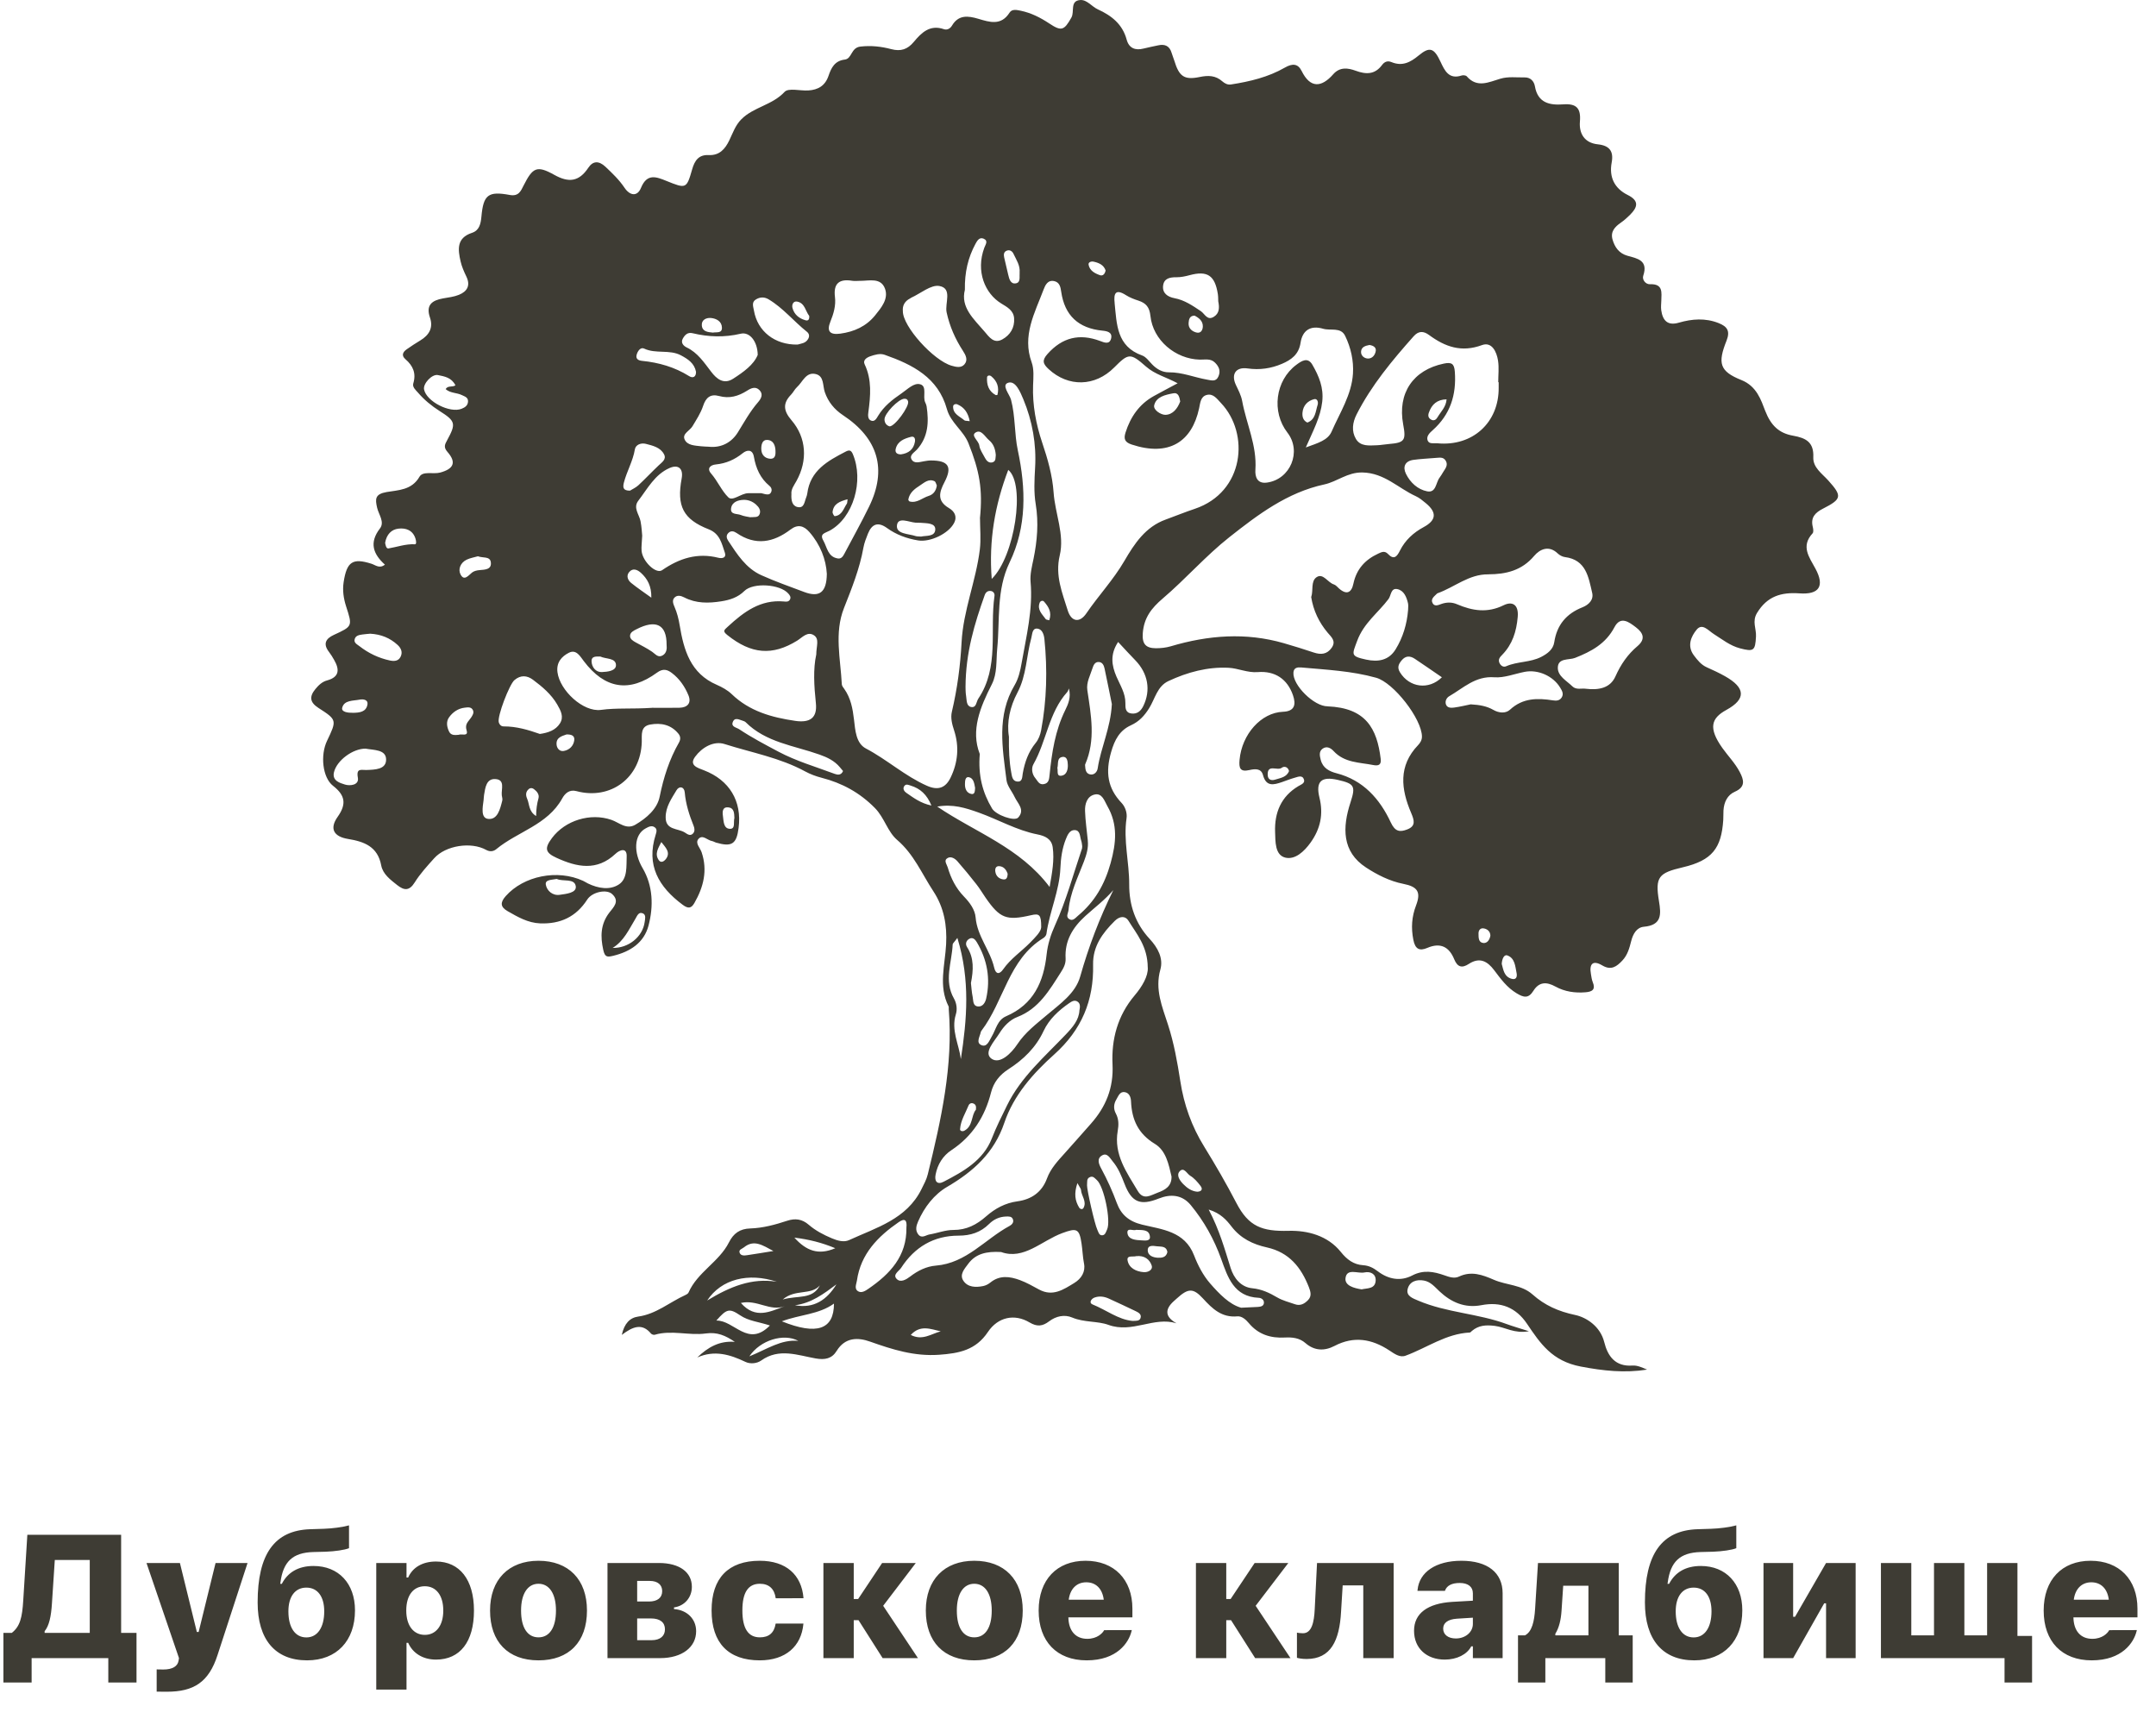 <?xml version="1.0" encoding="UTF-8"?> <svg xmlns="http://www.w3.org/2000/svg" width="60" height="48" viewBox="0 0 60 48" fill="none"><g clip-path="url(#clip0_2_128)"><path d="M10.711 15.711C10.384 15.417 10.269 15.101 10.573 14.706C10.711 14.527 10.539 14.319 10.495 14.129C10.439 13.884 10.434 13.749 10.758 13.692C11.082 13.636 11.456 13.643 11.674 13.266C11.77 13.1 12.054 13.201 12.248 13.15C12.627 13.048 12.708 12.866 12.452 12.574C12.336 12.441 12.382 12.363 12.445 12.247C12.696 11.787 12.678 11.718 12.234 11.437C12.009 11.294 11.806 11.127 11.633 10.926C11.567 10.851 11.47 10.772 11.502 10.667C11.586 10.387 11.494 10.178 11.285 9.997C11.163 9.893 11.21 9.796 11.318 9.72C11.441 9.632 11.569 9.551 11.697 9.473C11.942 9.325 12.063 9.121 11.966 8.838C11.845 8.487 12.023 8.358 12.331 8.303C12.479 8.277 12.633 8.26 12.771 8.204C13 8.111 13.1 7.946 12.978 7.694C12.913 7.559 12.851 7.419 12.818 7.274C12.742 6.943 12.701 6.622 13.135 6.479C13.339 6.412 13.379 6.231 13.398 6.024C13.452 5.419 13.589 5.314 14.186 5.425C14.436 5.472 14.496 5.311 14.573 5.159C14.825 4.662 14.939 4.594 15.423 4.864C15.831 5.093 16.115 5.055 16.374 4.666C16.5 4.477 16.663 4.467 16.847 4.638C17.04 4.82 17.23 5.001 17.378 5.222C17.527 5.444 17.734 5.483 17.839 5.226C18.007 4.816 18.267 4.921 18.543 5.033C19.093 5.255 19.106 5.258 19.262 4.713C19.331 4.468 19.445 4.301 19.721 4.315C20.023 4.33 20.179 4.146 20.295 3.907C20.393 3.703 20.465 3.486 20.63 3.32C20.97 2.977 21.491 2.927 21.834 2.557C21.942 2.44 22.268 2.531 22.494 2.517C22.767 2.5 22.965 2.387 23.059 2.105C23.131 1.892 23.229 1.69 23.51 1.658C23.713 1.634 23.678 1.325 23.946 1.296C24.245 1.262 24.526 1.294 24.801 1.367C25.07 1.438 25.257 1.374 25.431 1.165C25.644 0.909 25.879 0.677 26.268 0.812C26.353 0.841 26.441 0.801 26.493 0.713C26.673 0.407 26.939 0.438 27.223 0.522C27.541 0.617 27.859 0.723 28.095 0.352C28.163 0.244 28.293 0.276 28.409 0.299C28.697 0.359 28.956 0.491 29.196 0.65C29.538 0.878 29.614 0.85 29.817 0.487C29.908 0.324 29.77 0.022 30.061 0.001C30.25 -0.013 30.382 0.183 30.553 0.261C30.934 0.434 31.238 0.673 31.354 1.102C31.418 1.339 31.59 1.411 31.825 1.351C31.958 1.317 32.094 1.292 32.229 1.262C32.419 1.219 32.549 1.278 32.606 1.473C32.627 1.545 32.658 1.615 32.68 1.687C32.813 2.126 32.954 2.232 33.384 2.143C33.624 2.093 33.828 2.097 34.017 2.264C34.083 2.322 34.164 2.365 34.259 2.35C34.781 2.269 35.295 2.147 35.755 1.882C35.967 1.76 36.121 1.767 36.224 1.975C36.464 2.463 36.777 2.436 37.101 2.068C37.288 1.854 37.519 1.892 37.724 1.967C38.02 2.076 38.262 2.076 38.461 1.809C38.531 1.715 38.617 1.684 38.724 1.728C39.023 1.852 39.249 1.736 39.48 1.544C39.791 1.287 39.91 1.336 40.091 1.723C40.205 1.966 40.321 2.217 40.676 2.101C40.717 2.087 40.793 2.095 40.818 2.123C41.108 2.458 41.434 2.284 41.751 2.191C41.975 2.124 42.202 2.159 42.427 2.154C42.591 2.15 42.691 2.258 42.716 2.403C42.796 2.866 43.128 2.932 43.504 2.904C43.869 2.877 44 3.009 43.968 3.382C43.94 3.716 44.096 3.978 44.467 4.016C44.789 4.05 44.911 4.207 44.852 4.521C44.775 4.933 44.931 5.243 45.299 5.426C45.627 5.589 45.572 5.768 45.364 5.976C45.284 6.056 45.199 6.132 45.107 6.196C44.94 6.312 44.813 6.446 44.876 6.666C44.938 6.881 45.058 7.051 45.289 7.116C45.57 7.194 45.874 7.243 45.73 7.674C45.695 7.779 45.792 7.915 45.921 7.909C46.289 7.896 46.238 8.142 46.233 8.368C46.23 8.456 46.219 8.546 46.231 8.632C46.271 8.916 46.406 9.071 46.72 8.979C47.089 8.872 47.458 8.844 47.827 8.99C48.063 9.083 48.157 9.206 48.048 9.48C47.799 10.105 47.851 10.331 48.461 10.575C48.892 10.747 49.01 11.138 49.124 11.431C49.286 11.847 49.514 12.056 49.902 12.124C50.257 12.187 50.481 12.303 50.463 12.722C50.45 13.009 50.705 13.176 50.88 13.37C51.27 13.804 51.259 13.886 50.732 14.154C50.517 14.264 50.385 14.397 50.447 14.656C50.462 14.715 50.474 14.805 50.444 14.839C50.108 15.203 50.351 15.504 50.524 15.826C50.781 16.304 50.633 16.551 50.079 16.511C49.566 16.475 49.181 16.591 48.898 17.054C48.753 17.291 48.88 17.493 48.868 17.709C48.848 18.107 48.805 18.141 48.422 18.04C48.145 17.967 47.929 17.791 47.697 17.645C47.54 17.546 47.377 17.331 47.219 17.518C47.062 17.706 46.94 17.976 47.143 18.241C47.243 18.372 47.342 18.499 47.5 18.569C47.672 18.646 47.844 18.725 48.008 18.818C48.572 19.136 48.603 19.449 48.043 19.755C47.62 19.986 47.538 20.257 47.931 20.812C48.09 21.036 48.287 21.235 48.416 21.482C48.529 21.698 48.587 21.895 48.281 22.03C48.072 22.121 47.977 22.322 47.963 22.552C47.958 22.64 47.963 22.729 47.957 22.817C47.905 23.6 47.651 23.941 46.833 24.133C46.161 24.291 46.056 24.396 46.168 25.075C46.23 25.446 46.248 25.743 45.748 25.788C45.548 25.806 45.445 25.987 45.395 26.187C45.346 26.381 45.293 26.577 45.148 26.729C44.992 26.894 44.839 27.011 44.592 26.865C44.325 26.706 44.223 26.822 44.275 27.108C44.288 27.181 44.296 27.258 44.324 27.326C44.41 27.533 44.314 27.596 44.125 27.611C43.831 27.636 43.545 27.594 43.289 27.453C43.037 27.313 42.829 27.32 42.673 27.571C42.536 27.791 42.403 27.757 42.208 27.641C41.937 27.479 41.763 27.237 41.582 26.997C41.391 26.743 41.174 26.627 40.875 26.823C40.688 26.945 40.561 26.915 40.47 26.693C40.33 26.35 40.09 26.218 39.722 26.376C39.507 26.468 39.383 26.416 39.332 26.149C39.267 25.815 39.287 25.511 39.408 25.194C39.55 24.823 39.453 24.672 39.053 24.594C38.673 24.52 38.319 24.337 38.017 24.14C37.341 23.7 37.355 23.024 37.585 22.322C37.733 21.869 37.687 21.807 37.233 21.702C36.773 21.596 36.608 21.742 36.72 22.197C36.834 22.659 36.745 23.064 36.473 23.445C36.295 23.694 36.039 23.933 35.765 23.863C35.479 23.789 35.494 23.415 35.485 23.15C35.466 22.615 35.65 22.163 36.133 21.875C36.208 21.83 36.321 21.795 36.289 21.693C36.247 21.558 36.124 21.615 36.032 21.641C35.91 21.675 35.793 21.722 35.675 21.763C35.445 21.841 35.235 21.897 35.148 21.566C35.095 21.371 34.917 21.395 34.769 21.428C34.508 21.487 34.476 21.37 34.496 21.145C34.56 20.43 35.096 19.83 35.703 19.806C36.028 19.794 36.074 19.609 35.982 19.344C35.826 18.895 35.482 18.663 35.002 18.702C34.718 18.725 34.456 18.595 34.192 18.582C33.612 18.552 33.047 18.703 32.517 18.951C32.203 19.098 32.144 19.444 31.981 19.705C31.849 19.915 31.705 20.076 31.472 20.182C31.162 20.324 31.02 20.58 30.921 20.93C30.763 21.485 30.817 21.927 31.216 22.346C31.309 22.445 31.374 22.614 31.351 22.769C31.259 23.388 31.428 23.996 31.425 24.61C31.422 25.185 31.598 25.699 31.992 26.124C32.22 26.369 32.381 26.665 32.292 26.979C32.135 27.535 32.344 28.014 32.504 28.511C32.671 29.026 32.765 29.554 32.848 30.089C32.947 30.736 33.164 31.346 33.514 31.91C33.83 32.422 34.131 32.942 34.408 33.475C34.747 34.128 35.119 34.269 35.863 34.249C36.385 34.236 36.946 34.379 37.313 34.835C37.483 35.048 37.67 35.189 37.936 35.206C38.097 35.217 38.218 35.28 38.343 35.375C38.636 35.598 38.975 35.662 39.302 35.491C39.615 35.328 39.902 35.383 40.2 35.488C40.334 35.535 40.471 35.584 40.603 35.522C40.948 35.36 41.253 35.472 41.573 35.611C41.924 35.764 42.341 35.745 42.65 36.02C42.991 36.324 43.37 36.492 43.837 36.591C44.145 36.656 44.536 36.905 44.645 37.346C44.742 37.736 44.95 38.033 45.432 37.998C45.566 37.988 45.707 38.056 45.838 38.111C45.21 38.209 44.624 38.146 43.993 38.026C43.191 37.873 42.868 37.386 42.495 36.835C42.187 36.38 41.767 36.213 41.225 36.318C40.77 36.406 40.385 36.24 40.056 35.929C39.928 35.808 39.812 35.666 39.627 35.633C39.418 35.594 39.224 35.662 39.174 35.869C39.127 36.061 39.309 36.124 39.469 36.192C40.259 36.528 41.131 36.548 41.931 36.844C42.104 36.907 42.282 36.958 42.549 37.043C42.145 37.118 41.884 36.928 41.597 36.894C41.356 36.864 41.15 36.876 40.963 37.034C40.944 37.05 40.924 37.078 40.903 37.079C40.24 37.111 39.71 37.506 39.115 37.724C38.954 37.783 38.802 37.668 38.664 37.577C38.178 37.257 37.679 37.169 37.138 37.452C36.861 37.597 36.58 37.591 36.33 37.373C36.165 37.229 35.964 37.207 35.761 37.218C35.359 37.241 35.017 37.133 34.752 36.815C34.67 36.717 34.559 36.618 34.434 36.629C34.001 36.669 33.742 36.42 33.478 36.132C33.203 35.832 33.062 35.847 32.749 36.132C32.721 36.158 32.693 36.182 32.665 36.207C32.404 36.443 32.429 36.648 32.741 36.822C32.108 36.627 31.514 37.109 30.847 36.866C30.546 36.756 30.17 36.802 29.839 36.662C29.625 36.571 29.389 36.621 29.195 36.768C29.016 36.904 28.864 36.925 28.651 36.798C28.234 36.55 27.773 36.645 27.492 37.065C27.155 37.568 26.695 37.658 26.133 37.698C25.445 37.746 24.838 37.553 24.214 37.332C23.872 37.21 23.518 37.21 23.284 37.59C23.151 37.806 22.96 37.846 22.699 37.8C22.197 37.711 21.681 37.504 21.185 37.857C21.061 37.945 20.876 37.959 20.745 37.896C20.314 37.69 19.883 37.561 19.405 37.773C19.702 37.486 20.025 37.303 20.45 37.339C20.186 37.16 19.958 37.061 19.642 37.105C19.177 37.17 18.694 37.002 18.222 37.141C18.192 37.15 18.138 37.132 18.117 37.108C17.873 36.814 17.619 36.906 17.304 37.145C17.374 36.827 17.529 36.667 17.76 36.635C18.262 36.566 18.635 36.234 19.073 36.036C19.107 36.021 19.147 35.997 19.161 35.967C19.41 35.398 20.012 35.115 20.287 34.569C20.411 34.323 20.588 34.191 20.879 34.183C21.232 34.172 21.575 34.078 21.91 33.968C22.131 33.896 22.322 33.921 22.505 34.079C22.696 34.244 22.92 34.361 23.154 34.459C23.311 34.525 23.487 34.574 23.632 34.506C24.388 34.158 25.231 33.927 25.645 33.088C25.712 32.953 25.784 32.823 25.82 32.675C26.19 31.164 26.53 29.651 26.403 28.078C26.401 28.053 26.408 28.023 26.398 28.003C26.11 27.435 26.301 26.852 26.33 26.272C26.357 25.754 26.276 25.259 25.975 24.801C25.654 24.313 25.433 23.77 24.967 23.372C24.699 23.142 24.614 22.754 24.348 22.484C23.925 22.055 23.436 21.789 22.864 21.642C22.707 21.602 22.55 21.543 22.408 21.466C21.703 21.083 20.916 20.943 20.165 20.704C19.862 20.607 19.534 20.798 19.345 21.057C19.168 21.298 19.412 21.365 19.592 21.435C20.301 21.708 20.651 22.293 20.555 23.037C20.498 23.489 20.366 23.574 19.922 23.445C19.886 23.434 19.854 23.41 19.817 23.404C19.688 23.383 19.553 23.213 19.439 23.343C19.335 23.46 19.485 23.592 19.526 23.716C19.696 24.22 19.579 24.684 19.325 25.126C19.24 25.275 19.156 25.294 18.998 25.176C18.331 24.68 17.977 24.077 18.247 23.227C18.269 23.155 18.296 23.073 18.22 23.02C18.136 22.96 18.052 23.006 17.973 23.048C17.634 23.226 17.63 23.727 17.882 24.154C18.173 24.647 18.19 25.217 18.048 25.756C17.922 26.232 17.542 26.481 17.065 26.596C16.895 26.637 16.834 26.633 16.789 26.435C16.705 26.058 16.712 25.715 16.956 25.396C17.077 25.24 17.255 25.079 17.035 24.878C16.878 24.734 16.478 24.82 16.342 25.032C16.032 25.513 15.594 25.715 15.032 25.694C14.689 25.68 14.409 25.515 14.125 25.353C13.923 25.237 13.916 25.112 14.075 24.934C14.573 24.373 15.512 24.18 16.229 24.511C16.274 24.532 16.316 24.561 16.361 24.583C16.648 24.722 16.975 24.777 17.228 24.607C17.468 24.446 17.429 24.099 17.44 23.833C17.45 23.573 17.246 23.647 17.13 23.757C16.609 24.249 16.052 24.129 15.486 23.869C15.171 23.725 15.148 23.605 15.361 23.319C15.73 22.826 16.431 22.612 17.014 22.813C17.232 22.888 17.431 23.097 17.684 22.947C17.994 22.764 18.29 22.512 18.359 22.165C18.467 21.632 18.627 21.131 18.895 20.662C18.943 20.577 18.943 20.493 18.88 20.416C18.674 20.163 18.395 20.108 18.096 20.161C17.816 20.211 17.866 20.451 17.86 20.646C17.834 21.638 16.997 22.27 16.043 22.014C15.846 21.961 15.723 22.076 15.644 22.221C15.236 22.956 14.406 23.138 13.812 23.628C13.739 23.689 13.639 23.71 13.531 23.65C13.108 23.415 12.402 23.526 12.084 23.881C11.891 24.096 11.692 24.312 11.54 24.556C11.387 24.8 11.243 24.777 11.053 24.628C10.863 24.478 10.655 24.323 10.609 24.082C10.511 23.554 10.132 23.418 9.687 23.345C9.286 23.28 9.162 23.059 9.398 22.727C9.651 22.369 9.603 22.126 9.268 21.866C8.974 21.637 8.911 21.013 9.1 20.617C9.376 20.038 9.38 20.032 8.861 19.698C8.621 19.543 8.604 19.385 8.777 19.174C8.868 19.064 8.965 18.97 9.104 18.933C9.454 18.837 9.448 18.623 9.298 18.362C9.255 18.286 9.209 18.21 9.156 18.141C8.985 17.92 9.061 17.772 9.29 17.667C9.814 17.426 9.811 17.427 9.631 16.87C9.562 16.653 9.528 16.431 9.563 16.2C9.651 15.628 9.812 15.52 10.338 15.687C10.45 15.723 10.558 15.831 10.711 15.713L10.711 15.711ZM27.271 14.428C27.353 13.612 27.259 13.105 26.951 12.333C26.809 11.978 26.457 11.765 26.352 11.384C26.109 10.505 25.397 10.146 24.621 9.873C24.49 9.826 24.346 9.87 24.213 9.916C24.111 9.953 24.009 10.026 24.062 10.136C24.268 10.57 24.226 11.016 24.166 11.468C24.155 11.547 24.145 11.666 24.241 11.704C24.341 11.743 24.391 11.648 24.437 11.571C24.597 11.306 24.833 11.12 25.085 10.949C25.252 10.836 25.433 10.641 25.612 10.694C25.808 10.753 25.67 11.033 25.749 11.199C25.765 11.233 25.781 11.269 25.787 11.306C25.852 11.743 25.835 12.159 25.516 12.512C25.446 12.589 25.299 12.665 25.369 12.785C25.442 12.912 25.593 12.855 25.715 12.835C25.777 12.825 25.84 12.813 25.903 12.813C26.392 12.812 26.509 12.985 26.286 13.413C26.137 13.698 26.069 13.937 26.409 14.138C26.553 14.223 26.649 14.365 26.551 14.553C26.398 14.848 25.888 15.093 25.55 15.038C25.235 14.986 24.942 14.879 24.685 14.693C24.435 14.512 24.264 14.579 24.155 14.848C24.104 14.976 24.052 15.107 24.028 15.241C23.923 15.826 23.704 16.371 23.487 16.921C23.214 17.613 23.391 18.331 23.427 19.04C23.429 19.085 23.468 19.132 23.497 19.172C23.677 19.428 23.73 19.717 23.766 20.022C23.801 20.316 23.819 20.681 24.098 20.828C24.688 21.138 25.185 21.595 25.799 21.866C26.106 22.001 26.314 21.925 26.453 21.641C26.659 21.217 26.699 20.771 26.551 20.322C26.494 20.149 26.45 19.974 26.49 19.805C26.64 19.168 26.726 18.527 26.76 17.873C26.806 16.989 27.162 16.162 27.268 15.289C27.303 15.005 27.273 14.713 27.273 14.425L27.271 14.428ZM32.773 10.665C32.456 10.495 32.141 10.418 31.893 10.2C31.455 9.815 31.405 9.826 31.007 10.226C30.474 10.762 29.73 10.775 29.185 10.273C29.026 10.127 28.989 10.031 29.153 9.848C29.565 9.387 30.043 9.274 30.612 9.487C30.73 9.531 30.878 9.598 30.922 9.416C30.962 9.244 30.808 9.213 30.681 9.201C30.014 9.136 29.627 8.78 29.532 8.114C29.514 7.984 29.486 7.854 29.337 7.822C29.155 7.784 29.088 7.938 29.042 8.058C28.797 8.709 28.439 9.34 28.711 10.085C28.78 10.277 28.758 10.509 28.75 10.722C28.73 11.27 28.831 11.801 29.003 12.315C29.156 12.769 29.288 13.228 29.321 13.704C29.362 14.292 29.63 14.875 29.492 15.454C29.358 16.018 29.562 16.492 29.714 16.985C29.814 17.306 30.047 17.34 30.232 17.068C30.571 16.571 30.987 16.131 31.292 15.606C31.57 15.129 31.877 14.66 32.441 14.457C32.712 14.359 32.978 14.249 33.252 14.158C34.633 13.692 34.784 12.063 33.98 11.216C33.866 11.096 33.762 10.94 33.578 10.991C33.409 11.038 33.402 11.217 33.37 11.363C33.168 12.299 32.526 12.71 31.495 12.37C31.305 12.307 31.266 12.217 31.322 12.038C31.461 11.601 31.703 11.247 32.11 11.021C32.316 10.907 32.525 10.798 32.773 10.665ZM36.491 16.61C36.553 16.434 36.472 16.17 36.642 16.059C36.823 15.941 36.949 16.209 37.12 16.262C37.176 16.279 37.22 16.337 37.267 16.378C37.48 16.564 37.613 16.488 37.664 16.242C37.749 15.838 37.989 15.574 38.355 15.405C38.45 15.36 38.536 15.319 38.627 15.415C38.793 15.59 38.878 15.485 38.959 15.322C39.104 15.032 39.333 14.822 39.618 14.668C39.974 14.477 39.993 14.259 39.679 14.001C39.592 13.929 39.502 13.853 39.401 13.807C38.91 13.584 38.527 13.159 37.915 13.147C37.496 13.139 37.215 13.402 36.854 13.48C35.824 13.702 35.006 14.321 34.212 14.948C33.555 15.466 32.997 16.11 32.358 16.654C32.043 16.923 31.837 17.188 31.803 17.616C31.778 17.932 31.899 18.037 32.172 18.038C32.309 18.038 32.451 18.022 32.581 17.984C33.624 17.674 34.672 17.592 35.73 17.898C36.007 17.978 36.284 18.064 36.558 18.156C36.758 18.223 36.929 18.211 37.059 18.026C37.191 17.839 37.051 17.727 36.946 17.603C36.708 17.318 36.55 16.994 36.489 16.61L36.491 16.61ZM31.941 26.919C31.937 26.333 31.632 25.991 31.406 25.623C31.318 25.478 31.16 25.488 31.021 25.627C30.68 25.965 30.41 26.334 30.42 26.841C30.442 27.84 30.101 28.658 29.338 29.341C28.75 29.868 28.209 30.474 27.949 31.245C27.668 32.077 27.091 32.597 26.359 33.025C25.998 33.236 25.724 33.589 25.549 33.991C25.496 34.113 25.467 34.235 25.554 34.348C25.651 34.474 25.765 34.367 25.867 34.35C26.089 34.313 26.31 34.224 26.531 34.225C26.899 34.226 27.179 34.079 27.444 33.846C27.692 33.628 27.975 33.474 28.316 33.428C28.703 33.375 28.997 33.174 29.137 32.791C29.24 32.512 29.439 32.303 29.632 32.088C29.876 31.817 30.117 31.542 30.359 31.269C30.775 30.799 30.992 30.275 30.961 29.622C30.927 28.922 31.1 28.262 31.577 27.698C31.783 27.455 31.958 27.161 31.942 26.92L31.941 26.919ZM22.716 18.217C22.716 17.981 22.81 17.784 22.654 17.679C22.473 17.557 22.327 17.739 22.184 17.827C21.494 18.253 20.909 18.204 20.244 17.673C20.105 17.562 20.146 17.536 20.257 17.435C20.701 17.026 21.164 16.677 21.817 16.737C21.876 16.743 21.946 16.752 21.983 16.684C22.02 16.617 21.981 16.565 21.939 16.517C21.711 16.253 20.959 16.203 20.715 16.445C20.534 16.625 20.31 16.695 20.073 16.732C19.721 16.788 19.373 16.795 19.041 16.623C18.952 16.577 18.842 16.546 18.763 16.637C18.698 16.713 18.739 16.811 18.772 16.889C18.843 17.052 18.885 17.22 18.914 17.394C19.029 18.09 19.215 18.741 19.948 19.056C20.096 19.121 20.248 19.204 20.363 19.315C20.859 19.793 21.477 19.963 22.131 20.059C22.547 20.12 22.749 19.973 22.705 19.562C22.654 19.085 22.628 18.613 22.715 18.217H22.716ZM27.267 20.977C27.216 21.575 27.344 22.054 27.608 22.497C27.715 22.679 28.232 22.863 28.335 22.75C28.533 22.533 28.322 22.359 28.237 22.178C28.163 22.019 28.03 21.871 28.01 21.708C27.898 20.813 27.732 19.912 28.237 19.063C28.343 18.885 28.394 18.665 28.43 18.456C28.561 17.706 28.75 16.962 28.68 16.187C28.662 15.981 28.718 15.764 28.761 15.557C28.865 15.05 28.908 14.547 28.823 14.027C28.768 13.698 28.787 13.357 28.806 13.016C28.845 12.363 28.731 11.713 28.477 11.106C28.398 10.92 28.267 10.587 28.061 10.649C27.856 10.711 28.096 10.971 28.136 11.122C28.26 11.589 28.227 12.072 28.325 12.53C28.554 13.602 28.576 14.655 28.096 15.651C27.723 16.426 27.83 17.246 27.752 18.047C27.72 18.384 27.757 18.737 27.602 19.041C27.276 19.682 27.011 20.322 27.265 20.977H27.267ZM41.707 10.635C41.703 10.635 41.7 10.635 41.695 10.635C41.695 10.434 41.72 10.229 41.689 10.033C41.651 9.789 41.517 9.501 41.242 9.603C40.67 9.814 40.215 9.65 39.77 9.322C39.616 9.209 39.479 9.202 39.341 9.357C38.742 10.031 38.166 10.721 37.754 11.53C37.639 11.756 37.606 11.998 37.735 12.215C37.862 12.428 38.102 12.397 38.315 12.39C38.428 12.386 38.539 12.364 38.652 12.355C39.087 12.319 39.134 12.256 39.05 11.812C38.887 10.941 39.324 10.295 40.182 10.117C40.395 10.074 40.47 10.116 40.487 10.344C40.534 10.987 40.361 11.534 39.872 11.97C39.789 12.043 39.687 12.138 39.73 12.256C39.771 12.366 39.907 12.326 40.002 12.335C40.98 12.428 41.716 11.759 41.707 10.786C41.707 10.736 41.707 10.685 41.707 10.635V10.635ZM36.945 19.655C38.011 19.697 38.322 20.271 38.424 21.118C38.443 21.275 38.371 21.318 38.223 21.289C37.834 21.212 37.416 21.229 37.112 20.898C37.037 20.816 36.921 20.75 36.807 20.833C36.699 20.912 36.727 21.031 36.755 21.144C36.813 21.373 36.996 21.465 37.192 21.516C37.939 21.708 38.399 22.23 38.705 22.886C38.827 23.148 38.961 23.157 39.162 23.08C39.41 22.985 39.356 22.822 39.271 22.62C38.989 21.96 38.908 21.311 39.466 20.732C39.525 20.67 39.572 20.593 39.572 20.496C39.567 20 38.783 18.994 38.297 18.859C37.616 18.669 36.913 18.636 36.214 18.573C36.108 18.564 36.005 18.576 35.995 18.716C35.971 19.067 36.571 19.657 36.945 19.654V19.655ZM41.418 15.982C40.88 15.974 40.48 16.34 40.006 16.508C39.995 16.511 39.986 16.522 39.977 16.531C39.906 16.601 39.807 16.672 39.869 16.784C39.923 16.885 40.028 16.837 40.106 16.808C40.257 16.754 40.405 16.752 40.548 16.814C40.978 16.997 41.392 17.065 41.846 16.841C42.077 16.727 42.269 16.812 42.237 17.168C42.201 17.575 42.091 17.926 41.806 18.22C41.744 18.282 41.682 18.349 41.731 18.452C41.771 18.533 41.843 18.571 41.916 18.539C42.229 18.402 42.585 18.437 42.893 18.278C43.07 18.186 43.224 18.069 43.254 17.87C43.327 17.388 43.591 17.076 44.038 16.899C44.215 16.829 44.356 16.689 44.309 16.495C44.206 16.059 44.141 15.576 43.55 15.501C43.48 15.492 43.403 15.45 43.351 15.401C43.102 15.162 42.851 15.284 42.695 15.468C42.351 15.876 41.912 15.98 41.418 15.981V15.982ZM36.342 12.45C36.682 12.327 36.953 12.249 37.057 12.011C37.286 11.486 37.615 10.985 37.652 10.397C37.675 10.04 37.594 9.675 37.435 9.347C37.313 9.094 37.031 9.209 36.823 9.148C36.465 9.043 36.245 9.198 36.194 9.537C36.145 9.865 35.933 10.014 35.675 10.124C35.372 10.254 35.054 10.3 34.719 10.252C34.393 10.205 34.254 10.412 34.394 10.711C34.463 10.858 34.54 10.999 34.57 11.165C34.688 11.8 34.982 12.398 34.937 13.069C34.924 13.257 34.98 13.466 35.254 13.429C35.913 13.342 36.233 12.561 35.828 12.038C35.38 11.46 35.49 10.589 36.075 10.152C36.214 10.049 36.392 9.922 36.523 10.15C36.704 10.464 36.841 10.786 36.797 11.177C36.748 11.609 36.546 11.979 36.34 12.45H36.342ZM22.024 13.758C22.017 13.911 22.039 14.072 22.191 14.108C22.383 14.154 22.386 13.961 22.436 13.841C22.45 13.806 22.461 13.769 22.466 13.732C22.547 13.092 23.035 12.825 23.532 12.568C23.625 12.519 23.683 12.517 23.733 12.634C24.048 13.378 23.748 14.407 23.089 14.766C22.963 14.835 22.801 14.848 22.912 15.041C23.019 15.228 23.035 15.497 23.318 15.54C23.405 15.553 23.454 15.492 23.491 15.422C23.724 14.98 23.968 14.545 24.187 14.096C24.692 13.06 24.44 12.2 23.458 11.552C23.219 11.393 23.048 11.184 22.954 10.912C22.891 10.732 22.939 10.467 22.703 10.409C22.427 10.341 22.339 10.63 22.178 10.774C22.114 10.833 22.076 10.918 22.015 10.981C21.778 11.225 21.803 11.433 22.027 11.694C22.446 12.181 22.479 12.816 22.166 13.382C22.1 13.503 22.008 13.614 22.025 13.757L22.024 13.758ZM17.872 14.906C17.863 15.103 17.845 15.217 17.855 15.328C17.881 15.624 18.257 15.983 18.426 15.866C18.905 15.535 19.409 15.374 19.99 15.52C20.097 15.547 20.223 15.523 20.172 15.377C20.084 15.125 20.037 14.851 19.724 14.729C19.011 14.45 18.828 14.082 18.97 13.315C19.021 13.045 18.883 12.915 18.636 13.022C18.223 13.202 18.02 13.599 17.763 13.934C17.612 14.131 17.789 14.314 17.826 14.504C17.857 14.662 17.864 14.826 17.872 14.906H17.872ZM34.538 36.389C34.753 36.379 34.878 36.375 35.003 36.367C35.079 36.361 35.167 36.349 35.174 36.256C35.181 36.169 35.106 36.116 35.029 36.113C34.338 36.083 34.167 35.54 33.985 35.033C33.787 34.483 33.51 33.984 33.14 33.535C32.896 33.239 32.574 33.221 32.249 33.35C31.742 33.552 31.497 33.465 31.296 32.945C31.209 32.721 31.12 32.499 30.965 32.316C30.891 32.228 30.813 32.066 30.669 32.151C30.515 32.24 30.58 32.394 30.648 32.519C30.815 32.828 30.959 33.146 31.081 33.477C31.198 33.796 31.414 33.987 31.784 34.077C32.336 34.212 32.969 34.256 33.23 34.932C33.336 35.209 33.483 35.49 33.676 35.712C33.933 36.007 34.217 36.299 34.537 36.388L34.538 36.389ZM27.86 34.839C27.45 34.815 27.152 34.887 26.945 35.167C26.844 35.305 26.692 35.465 26.811 35.64C26.935 35.824 27.156 35.827 27.361 35.786C27.431 35.772 27.504 35.734 27.561 35.688C27.82 35.477 28.103 35.517 28.381 35.619C28.567 35.688 28.744 35.788 28.92 35.884C29.297 36.087 29.596 35.884 29.897 35.7C30.095 35.579 30.212 35.387 30.168 35.163C30.131 34.976 30.127 34.79 30.099 34.605C30.037 34.18 29.959 34.167 29.566 34.311C28.985 34.525 28.493 35.067 27.86 34.839ZM30.041 28.11C30.062 28.006 30.062 27.927 29.995 27.877C29.908 27.812 29.826 27.865 29.753 27.915C29.459 28.118 29.194 28.364 29.044 28.685C28.827 29.151 28.483 29.482 28.064 29.752C27.821 29.908 27.653 30.114 27.58 30.399C27.41 31.069 27.065 31.616 26.478 32.004C26.24 32.161 26.092 32.399 26.037 32.684C26 32.873 26.084 32.975 26.26 32.883C26.809 32.598 27.361 32.293 27.602 31.678C27.726 31.359 27.878 31.058 28.027 30.755C28.412 29.97 29.069 29.407 29.656 28.79C29.854 28.582 30.028 28.382 30.04 28.11H30.041ZM18.148 19.695C18.303 19.695 18.605 19.7 18.907 19.694C19.133 19.689 19.246 19.563 19.16 19.35C19.06 19.106 18.908 18.884 18.694 18.724C18.573 18.633 18.452 18.594 18.288 18.714C17.512 19.283 16.831 19.167 16.248 18.398C16.147 18.266 16.038 18.059 15.833 18.163C15.632 18.264 15.478 18.433 15.514 18.706C15.579 19.212 16.23 19.822 16.726 19.753C17.155 19.694 17.578 19.733 18.148 19.696L18.148 19.695ZM23.01 15.966C22.988 15.573 22.833 15.157 22.524 14.804C22.371 14.629 22.203 14.579 21.998 14.736C21.523 15.096 21.027 15.192 20.502 14.833C20.427 14.782 20.34 14.754 20.263 14.838C20.199 14.907 20.225 14.986 20.265 15.047C20.514 15.423 20.758 15.813 21.188 16.006C21.576 16.181 21.98 16.322 22.38 16.473C22.801 16.631 23.005 16.489 23.01 15.966V15.966ZM33.637 33.657C33.939 34.232 34.083 34.761 34.248 35.284C34.338 35.568 34.534 35.816 34.849 35.847C35.114 35.873 35.325 35.974 35.544 36.102C35.693 36.19 35.869 36.232 36.035 36.291C36.187 36.346 36.306 36.278 36.406 36.172C36.509 36.064 36.472 35.938 36.426 35.819C36.21 35.267 35.878 34.848 35.254 34.71C34.874 34.626 34.528 34.463 34.272 34.129C34.136 33.953 33.974 33.762 33.637 33.657ZM30.117 23.546C30.111 23.513 30.109 23.448 30.089 23.39C30.049 23.278 30.068 23.104 29.908 23.098C29.771 23.092 29.708 23.232 29.662 23.349C29.559 23.607 29.522 23.879 29.51 24.156C29.484 24.788 29.206 25.367 29.121 25.988C29.115 26.03 29.073 26.08 29.033 26.104C28.064 26.701 27.94 27.86 27.312 28.683C27.304 28.693 27.297 28.705 27.295 28.717C27.27 28.844 27.152 29.015 27.312 29.082C27.47 29.15 27.532 28.953 27.599 28.843C27.719 28.643 27.754 28.383 28.002 28.277C28.762 27.949 29.045 27.325 29.128 26.548C29.158 26.276 29.24 26.011 29.363 25.741C29.673 25.059 29.869 24.326 30.111 23.613C30.115 23.602 30.114 23.588 30.117 23.547V23.546ZM30.983 24.768C30.746 25.043 30.465 25.253 30.207 25.486C29.853 25.807 29.627 26.177 29.655 26.67C29.663 26.818 29.599 26.937 29.523 27.055C29.205 27.552 28.912 28.067 28.312 28.299C28.101 28.38 27.934 28.556 27.814 28.751C27.675 28.975 27.36 29.294 27.592 29.459C27.828 29.627 28.149 29.303 28.309 29.061C28.532 28.724 28.839 28.495 29.134 28.244C29.498 27.935 29.927 27.646 30.061 27.174C30.295 26.344 30.599 25.546 30.983 24.768ZM28.976 25.8C28.977 25.452 28.927 25.412 28.692 25.467C28.008 25.625 27.827 25.555 27.426 24.976C27.341 24.852 27.264 24.722 27.171 24.604C27.001 24.387 26.826 24.173 26.644 23.966C26.578 23.891 26.47 23.823 26.376 23.873C26.251 23.939 26.348 24.046 26.374 24.135C26.463 24.44 26.602 24.715 26.826 24.947C26.985 25.111 27.133 25.31 27.151 25.53C27.194 26.049 27.555 26.44 27.668 26.927C27.71 27.11 27.812 27.125 27.919 26.97C28.123 26.678 28.42 26.481 28.666 26.231C28.813 26.081 28.97 25.928 28.976 25.801V25.8ZM28.078 20.494C28.073 20.868 28.085 21.182 28.142 21.493C28.162 21.605 28.175 21.74 28.317 21.748C28.459 21.757 28.446 21.612 28.462 21.524C28.517 21.209 28.619 20.921 28.825 20.669C28.901 20.576 28.95 20.447 28.973 20.326C29.131 19.484 29.152 18.635 29.065 17.781C29.05 17.641 28.998 17.507 28.87 17.492C28.723 17.474 28.729 17.648 28.702 17.746C28.562 18.252 28.57 18.792 28.314 19.274C28.104 19.67 28.013 20.1 28.077 20.495L28.078 20.494ZM31.019 8.433C31.08 9.021 31.073 9.638 31.784 9.891C31.892 9.929 31.976 10.05 32.063 10.139C32.191 10.273 32.352 10.362 32.527 10.36C32.899 10.356 33.237 10.502 33.593 10.564C33.72 10.586 33.844 10.631 33.911 10.468C33.973 10.319 33.923 10.202 33.816 10.094C33.692 9.967 33.536 10.011 33.388 10.007C32.709 9.99 32.086 9.464 32.016 8.793C31.99 8.547 31.893 8.434 31.681 8.365C31.563 8.327 31.443 8.281 31.338 8.215C31.043 8.026 30.989 8.165 31.02 8.433L31.019 8.433ZM30.272 23.387C30.295 23.593 30.236 23.784 30.165 23.972C29.996 24.415 29.782 24.841 29.736 25.323C29.727 25.407 29.658 25.502 29.744 25.567C29.853 25.648 29.925 25.544 30 25.481C30.465 25.093 30.741 24.615 30.908 24.016C31.065 23.45 31.111 22.942 30.817 22.43C30.734 22.285 30.674 22.058 30.457 22.11C30.251 22.16 30.189 22.372 30.196 22.566C30.205 22.839 30.246 23.112 30.273 23.386L30.272 23.387ZM32.603 32.738C32.524 32.4 32.451 32.019 32.14 31.83C31.676 31.55 31.498 31.157 31.476 30.651C31.471 30.531 31.43 30.413 31.303 30.39C31.165 30.365 31.123 30.501 31.067 30.594C30.991 30.72 30.983 30.857 31.055 30.988C31.137 31.142 31.134 31.306 31.106 31.466C30.99 32.127 31.356 32.623 31.663 33.14C31.825 33.411 32.025 33.257 32.218 33.187C32.431 33.11 32.609 33.007 32.603 32.737V32.738ZM40.928 19.599C41.184 19.613 41.38 19.651 41.558 19.753C41.714 19.843 41.902 19.858 42.022 19.748C42.379 19.418 42.789 19.421 43.222 19.489C43.31 19.503 43.401 19.498 43.458 19.412C43.525 19.309 43.471 19.22 43.418 19.133C43.221 18.808 42.802 18.623 42.43 18.695C42.148 18.75 41.861 18.867 41.585 18.846C41.06 18.806 40.726 19.144 40.333 19.372C40.255 19.416 40.21 19.511 40.239 19.599C40.273 19.701 40.383 19.7 40.465 19.689C40.638 19.666 40.807 19.623 40.928 19.599V19.599ZM44.129 19.165C44.49 19.208 44.81 19.15 44.957 18.821C45.104 18.49 45.297 18.209 45.57 17.979C45.805 17.78 45.727 17.608 45.526 17.455C45.332 17.307 45.099 17.131 44.93 17.451C44.687 17.913 44.288 18.127 43.831 18.307C43.665 18.372 43.359 18.301 43.353 18.576C43.347 18.815 43.598 18.941 43.756 19.097C43.864 19.205 44.021 19.147 44.129 19.165V19.165ZM25.126 8.657C25.119 9.082 25.98 10.032 26.482 10.176C26.607 10.212 26.745 10.245 26.837 10.142C26.947 10.018 26.875 9.881 26.797 9.761C26.583 9.431 26.429 9.083 26.344 8.693C26.289 8.437 26.515 8.024 26.141 7.958C25.907 7.917 25.622 8.165 25.359 8.284C25.348 8.289 25.339 8.299 25.328 8.304C25.175 8.382 25.111 8.507 25.126 8.657ZM26.081 22.443C27.151 23.168 28.381 23.579 29.21 24.681C29.28 24.282 29.346 23.934 29.296 23.576C29.263 23.342 29.084 23.26 28.87 23.218C28.296 23.105 27.786 22.808 27.24 22.612C26.862 22.477 26.517 22.369 26.081 22.444L26.081 22.443ZM19.735 12.432C20.084 12.465 20.363 12.306 20.534 12.031C20.711 11.745 20.872 11.451 21.094 11.194C21.173 11.103 21.253 10.977 21.137 10.857C21.026 10.742 20.899 10.802 20.793 10.87C20.549 11.025 20.3 11.099 20.009 11.019C19.772 10.955 19.643 11.062 19.566 11.298C19.5 11.497 19.379 11.679 19.271 11.861C19.197 11.985 18.985 12.067 19.05 12.222C19.121 12.396 19.336 12.397 19.511 12.418C19.586 12.426 19.662 12.427 19.736 12.431L19.735 12.432ZM15.024 20.423C15.256 20.39 15.462 20.32 15.583 20.129C15.699 19.946 15.606 19.775 15.508 19.605C15.34 19.316 15.09 19.107 14.831 18.914C14.671 18.795 14.491 18.775 14.316 18.925C14.178 19.041 13.83 19.938 13.881 20.102C13.9 20.167 13.95 20.214 14.016 20.213C14.372 20.211 14.706 20.311 15.024 20.423H15.024ZM21.087 9.876C21.081 9.496 20.861 9.227 20.613 9.286C20.16 9.393 19.718 9.378 19.274 9.272C19.135 9.238 19.059 9.32 19.002 9.422C18.935 9.542 19.029 9.629 19.11 9.668C19.419 9.816 19.593 10.087 19.792 10.345C19.941 10.541 20.139 10.708 20.402 10.539C20.69 10.353 20.974 10.152 21.087 9.876V9.876ZM39.186 16.975C39.186 16.913 39.197 16.848 39.184 16.788C39.144 16.614 39.072 16.433 38.889 16.393C38.704 16.353 38.716 16.568 38.641 16.669C38.35 17.055 37.952 17.337 37.769 17.833C37.629 18.214 37.574 18.258 38.018 18.354C38.355 18.427 38.65 18.376 38.84 18.067C39.044 17.734 39.154 17.366 39.186 16.975ZM26.852 8.064C26.727 8.553 27.098 8.874 27.398 9.225C27.528 9.377 27.658 9.575 27.894 9.444C28.113 9.323 28.241 9.118 28.222 8.855C28.206 8.637 28.027 8.544 27.868 8.447C27.406 8.167 27.152 7.544 27.392 6.896C27.426 6.803 27.51 6.702 27.375 6.642C27.257 6.59 27.194 6.698 27.147 6.785C26.941 7.167 26.843 7.577 26.852 8.064ZM27.995 33.851C27.811 33.858 27.654 33.93 27.525 34.059C27.29 34.292 27.011 34.383 26.678 34.383C25.985 34.383 25.453 34.701 25.078 35.279C25.017 35.373 24.837 35.464 24.952 35.586C25.061 35.701 25.221 35.604 25.328 35.522C25.543 35.356 25.784 35.238 26.045 35.217C26.894 35.149 27.413 34.481 28.095 34.113C28.155 34.081 28.222 34.017 28.189 33.929C28.157 33.842 28.071 33.849 27.995 33.851ZM23.941 7.814C23.866 7.814 23.788 7.825 23.715 7.813C23.357 7.754 23.19 7.886 23.236 8.261C23.266 8.503 23.199 8.729 23.108 8.953C23 9.219 23.097 9.324 23.385 9.284C23.773 9.231 24.107 9.08 24.354 8.775C24.527 8.561 24.731 8.318 24.63 8.036C24.515 7.717 24.197 7.815 23.941 7.815V7.814ZM26.87 19.111C26.872 19.134 26.867 19.261 26.888 19.385C26.905 19.491 26.893 19.645 27.022 19.672C27.175 19.704 27.168 19.526 27.225 19.442C27.818 18.56 27.539 17.538 27.676 16.581C27.685 16.517 27.645 16.454 27.574 16.445C27.489 16.433 27.431 16.48 27.403 16.561C27.121 17.354 26.875 18.155 26.87 19.111ZM30.943 19.595C30.884 19.309 30.815 18.955 30.739 18.602C30.72 18.515 30.681 18.425 30.577 18.421C30.471 18.416 30.431 18.508 30.404 18.592C30.341 18.793 30.227 18.988 30.26 19.207C30.363 19.899 30.496 20.59 30.2 21.269C30.195 21.28 30.197 21.294 30.198 21.306C30.204 21.41 30.217 21.522 30.334 21.548C30.453 21.574 30.534 21.476 30.548 21.381C30.636 20.8 30.907 20.26 30.942 19.595H30.943ZM25.225 34.159C25.246 33.948 25.181 33.89 25.011 34.007C24.431 34.407 23.954 34.891 23.848 35.631C23.833 35.733 23.761 35.868 23.89 35.936C23.982 35.984 24.082 35.921 24.167 35.862C24.767 35.45 25.238 34.955 25.225 34.159ZM27.599 16.109C28.241 15.484 28.545 13.473 28.059 13.075C27.688 14.051 27.515 15.035 27.599 16.109ZM21.189 13.724C21.348 13.769 21.423 13.781 21.462 13.689C21.491 13.623 21.462 13.559 21.414 13.52C21.157 13.308 21.036 13.029 20.98 12.709C20.942 12.494 20.785 12.517 20.671 12.609C20.447 12.789 20.206 12.896 19.92 12.924C19.78 12.937 19.659 13.027 19.789 13.176C19.972 13.386 20.082 13.658 20.271 13.841C20.391 13.956 20.624 13.726 20.823 13.724C20.973 13.723 21.123 13.724 21.19 13.724H21.189ZM33.903 8.383C33.901 8.334 33.903 8.258 33.892 8.184C33.81 7.661 33.599 7.524 33.103 7.658C32.985 7.69 32.86 7.716 32.737 7.715C32.556 7.713 32.395 7.746 32.369 7.945C32.341 8.159 32.497 8.262 32.684 8.297C32.964 8.349 33.189 8.505 33.417 8.657C33.531 8.733 33.597 8.934 33.786 8.811C33.933 8.716 33.94 8.565 33.903 8.383ZM22.197 9.588C22.287 9.56 22.42 9.557 22.491 9.43C22.534 9.354 22.521 9.283 22.452 9.229C22.089 8.941 21.795 8.571 21.391 8.33C21.27 8.257 21.148 8.263 21.034 8.334C20.909 8.411 20.964 8.537 20.982 8.643C21.08 9.218 21.563 9.601 22.197 9.588ZM31.117 17.862C30.886 18.214 30.938 18.517 31.07 18.827C31.173 19.066 31.322 19.29 31.319 19.567C31.319 19.691 31.312 19.831 31.488 19.854C31.65 19.874 31.75 19.781 31.815 19.651C32.034 19.207 31.948 18.737 31.594 18.372C31.439 18.214 31.29 18.049 31.116 17.863L31.117 17.862ZM26.74 29.47C26.909 28.37 27.005 27.275 26.643 26.099C26.553 26.222 26.513 26.25 26.512 26.28C26.491 26.782 26.262 27.287 26.549 27.787C26.621 27.914 26.646 28.082 26.6 28.228C26.464 28.664 26.686 29.057 26.74 29.47ZM23.461 21.454C23.435 21.422 23.404 21.385 23.373 21.349C23.223 21.169 23.022 21.073 22.806 20.997C22.098 20.745 21.315 20.662 20.747 20.092C20.73 20.076 20.704 20.066 20.68 20.059C20.577 20.03 20.447 19.942 20.391 20.097C20.345 20.227 20.494 20.241 20.572 20.292C20.922 20.525 21.296 20.721 21.663 20.916C22.155 21.178 22.703 21.337 23.23 21.534C23.308 21.562 23.407 21.58 23.462 21.454H23.461ZM10.174 20.832C9.825 20.828 9.377 21.153 9.295 21.485C9.235 21.727 9.461 21.787 9.6 21.831C9.733 21.873 9.998 21.853 9.959 21.64C9.908 21.364 10.06 21.431 10.192 21.426C10.433 21.417 10.754 21.415 10.745 21.125C10.737 20.854 10.4 20.874 10.174 20.832ZM17.534 13.652C17.599 13.611 17.694 13.569 17.766 13.503C17.959 13.323 18.139 13.131 18.33 12.95C18.422 12.863 18.553 12.781 18.48 12.642C18.38 12.448 18.167 12.401 17.975 12.351C17.842 12.316 17.69 12.372 17.668 12.504C17.614 12.831 17.443 13.115 17.362 13.43C17.328 13.565 17.34 13.655 17.534 13.653V13.652ZM29.746 19.159C29.732 19.191 29.724 19.23 29.702 19.255C29.184 19.828 29.127 20.618 28.76 21.265C28.698 21.373 28.715 21.539 28.815 21.656C28.877 21.73 28.917 21.841 29.044 21.82C29.191 21.796 29.197 21.676 29.209 21.562C29.272 20.941 29.364 20.331 29.645 19.76C29.728 19.592 29.811 19.4 29.747 19.159H29.746ZM39.965 12.741C39.73 12.761 39.528 12.769 39.33 12.797C39.1 12.831 39.033 12.991 39.126 13.183C39.246 13.428 39.454 13.62 39.717 13.672C39.968 13.721 39.956 13.431 40.062 13.292C40.1 13.242 40.131 13.187 40.164 13.133C40.223 13.038 40.305 12.945 40.236 12.824C40.164 12.698 40.039 12.742 39.965 12.741ZM12.675 10.722C12.563 10.502 12.368 10.474 12.188 10.437C12.022 10.402 11.77 10.675 11.801 10.836C11.867 11.171 12.517 11.504 12.845 11.375C12.948 11.335 13.023 11.278 13.025 11.165C13.026 11.056 12.934 11.033 12.854 10.994C12.709 10.923 12.531 10.944 12.402 10.827C12.466 10.719 12.586 10.783 12.675 10.722ZM27.02 27.351C27.034 27.469 27.041 27.607 27.069 27.741C27.09 27.843 27.068 27.994 27.22 28.006C27.354 28.017 27.422 27.887 27.444 27.788C27.57 27.231 27.474 26.704 27.183 26.216C27.14 26.144 27.07 26.064 26.968 26.127C26.884 26.179 26.859 26.269 26.914 26.355C27.111 26.663 27.09 26.995 27.021 27.351L27.02 27.351ZM10.307 17.633C10.238 17.64 10.162 17.644 10.088 17.655C10.001 17.668 9.904 17.681 9.873 17.777C9.837 17.887 9.938 17.929 10.004 17.981C10.255 18.176 10.536 18.311 10.847 18.378C10.959 18.402 11.082 18.403 11.145 18.281C11.213 18.152 11.164 18.036 11.063 17.944C10.851 17.75 10.6 17.65 10.308 17.634L10.307 17.633ZM18.525 22.745C18.524 23.102 18.861 23.045 19.054 23.163C19.121 23.204 19.206 23.28 19.287 23.192C19.343 23.133 19.331 23.049 19.303 22.98C19.182 22.679 19.084 22.376 19.056 22.049C19.042 21.887 18.901 21.864 18.827 21.989C18.689 22.221 18.523 22.451 18.525 22.745V22.745ZM30.251 32.979C30.248 33.116 30.466 34.069 30.537 34.216C30.568 34.281 30.583 34.379 30.675 34.373C30.76 34.369 30.779 34.277 30.81 34.21C30.921 33.969 30.724 33.016 30.527 32.839C30.471 32.789 30.424 32.718 30.337 32.752C30.229 32.793 30.261 32.896 30.252 32.979L30.251 32.979ZM40.127 18.846C39.864 18.666 39.619 18.496 39.372 18.331C39.243 18.246 39.118 18.241 39.007 18.375C38.92 18.48 38.877 18.573 38.961 18.709C39.222 19.132 39.762 19.208 40.127 18.846ZM19.37 10.347C19.324 10.107 19.145 9.992 18.953 9.889C18.632 9.717 18.253 9.855 17.924 9.699C17.825 9.653 17.744 9.77 17.717 9.873C17.686 9.994 17.773 10.031 17.866 10.041C18.334 10.088 18.774 10.213 19.178 10.466C19.285 10.533 19.372 10.489 19.37 10.346L19.37 10.347ZM18.551 17.939C18.554 17.38 18.256 17.229 17.711 17.51C17.632 17.551 17.54 17.593 17.534 17.688C17.529 17.783 17.616 17.833 17.695 17.877C17.848 17.961 18.006 18.038 18.149 18.137C18.241 18.2 18.312 18.31 18.439 18.238C18.551 18.174 18.563 18.057 18.551 17.939V17.939ZM23.209 36.274C22.783 36.58 22.265 36.576 21.758 36.767C22.732 37.16 23.208 36.996 23.209 36.274ZM13.964 22.129C13.947 21.958 14.065 21.693 13.783 21.678C13.535 21.665 13.505 21.915 13.472 22.114C13.463 22.163 13.464 22.214 13.458 22.264C13.432 22.461 13.373 22.76 13.581 22.786C13.848 22.82 13.919 22.51 13.978 22.277C13.99 22.232 13.97 22.178 13.964 22.129V22.129ZM21.426 36.883C21.111 36.779 20.834 36.761 20.596 36.599C20.293 36.395 20.221 36.422 19.935 36.746C20.436 36.735 20.813 37.507 21.426 36.883ZM31.509 36.755C31.62 36.754 31.712 36.761 31.74 36.677C31.775 36.572 31.684 36.522 31.607 36.485C31.359 36.365 31.11 36.251 30.861 36.136C30.731 36.076 30.594 36.057 30.459 36.106C30.365 36.141 30.298 36.254 30.404 36.297C30.785 36.45 31.12 36.718 31.51 36.755H31.509ZM12.764 20.447C12.837 20.409 13.043 20.508 12.985 20.323C12.929 20.141 13.039 20.076 13.109 19.969C13.149 19.907 13.197 19.839 13.162 19.762C13.115 19.661 13.011 19.683 12.931 19.692C12.749 19.713 12.602 19.815 12.498 19.959C12.412 20.078 12.434 20.222 12.495 20.352C12.548 20.466 12.652 20.457 12.764 20.447ZM25.633 14.931C25.761 14.898 26.019 14.943 26.028 14.736C26.036 14.55 25.791 14.562 25.631 14.548C25.581 14.543 25.53 14.548 25.48 14.544C25.293 14.53 24.992 14.375 24.962 14.615C24.93 14.864 25.282 14.849 25.483 14.917C25.518 14.928 25.558 14.925 25.633 14.931V14.931ZM10.718 15.103C10.726 15.154 10.745 15.271 10.809 15.261C11.053 15.22 11.288 15.132 11.545 15.145C11.599 15.148 11.58 15.041 11.561 14.983C11.486 14.751 11.291 14.686 11.089 14.71C10.894 14.732 10.758 14.869 10.718 15.104V15.103ZM37.893 35.878C38.048 35.841 38.271 35.872 38.284 35.633C38.294 35.447 38.135 35.372 37.972 35.407C37.788 35.447 37.483 35.28 37.445 35.562C37.416 35.774 37.68 35.845 37.893 35.878ZM13.3 15.479C13.2 15.508 13.086 15.526 12.986 15.574C12.815 15.656 12.743 15.84 12.815 15.981C12.914 16.176 13.03 16.02 13.135 15.933C13.188 15.889 13.273 15.87 13.345 15.864C13.5 15.851 13.687 15.849 13.659 15.643C13.636 15.473 13.434 15.532 13.3 15.479ZM17.049 26.377C17.487 26.387 17.884 26.07 17.94 25.66C17.952 25.575 17.983 25.461 17.898 25.419C17.773 25.357 17.731 25.487 17.682 25.568C17.502 25.864 17.36 26.189 17.049 26.377ZM21.62 35.667C20.828 35.404 20.075 35.59 19.68 36.188C20.317 35.801 20.924 35.552 21.62 35.667ZM32.844 11.169C32.824 11.053 32.796 10.916 32.652 10.944C32.435 10.985 32.175 11.038 32.12 11.279C32.091 11.411 32.312 11.546 32.433 11.543C32.637 11.538 32.771 11.369 32.845 11.169H32.844ZM15.494 24.457C15.36 24.486 15.163 24.471 15.19 24.619C15.219 24.783 15.376 24.929 15.578 24.899C15.754 24.873 16.053 24.848 16.023 24.658C15.986 24.431 15.663 24.539 15.494 24.457ZM28.375 7.587C28.395 7.386 28.282 7.227 28.203 7.059C28.171 6.99 28.101 6.942 28.017 6.975C27.93 7.009 27.929 7.088 27.946 7.166C27.981 7.324 28.019 7.483 28.057 7.641C28.086 7.765 28.125 7.918 28.281 7.882C28.409 7.852 28.365 7.695 28.376 7.587L28.375 7.587ZM20.873 14.392C20.995 14.383 21.101 14.41 21.14 14.305C21.18 14.199 21.12 14.113 21.042 14.042C20.944 13.952 20.819 13.905 20.696 13.909C20.543 13.912 20.373 13.967 20.346 14.141C20.317 14.327 20.512 14.288 20.615 14.33C20.707 14.368 20.81 14.378 20.873 14.392V14.392ZM27.712 12.658C27.698 12.493 27.648 12.351 27.526 12.25C27.409 12.154 27.305 11.929 27.143 12.04C27.017 12.127 27.234 12.261 27.253 12.397C27.269 12.515 27.351 12.624 27.408 12.736C27.45 12.818 27.514 12.89 27.613 12.867C27.725 12.84 27.701 12.733 27.712 12.658ZM26.071 13.51C26.053 13.475 26.042 13.407 26.007 13.39C25.842 13.311 25.718 13.434 25.599 13.51C25.455 13.602 25.311 13.71 25.278 13.899C25.274 13.915 25.3 13.951 25.318 13.955C25.522 14.005 25.669 13.853 25.845 13.799C25.972 13.76 26.05 13.661 26.071 13.51ZM24.753 11.864C24.895 11.878 25.308 11.315 25.272 11.171C25.257 11.111 25.222 11.093 25.166 11.096C25.002 11.102 24.611 11.508 24.615 11.671C24.617 11.768 24.666 11.834 24.753 11.864H24.753ZM18.126 16.631C18.133 16.309 18.017 16.105 17.838 15.941C17.746 15.857 17.614 15.792 17.508 15.92C17.422 16.024 17.472 16.145 17.564 16.22C17.735 16.359 17.922 16.483 18.125 16.63L18.126 16.631ZM20.854 37.742C21.356 37.539 21.735 37.266 22.217 37.311C21.81 37.092 21.157 37.289 20.854 37.742ZM31.616 34.954C31.545 34.981 31.353 34.918 31.379 35.069C31.415 35.283 31.615 35.383 31.829 35.399C31.951 35.408 32.091 35.336 32.05 35.212C31.994 35.046 31.849 34.927 31.616 34.954ZM16.707 18.269C16.602 18.269 16.455 18.248 16.463 18.407C16.47 18.566 16.581 18.708 16.748 18.701C16.898 18.695 17.149 18.672 17.142 18.503C17.135 18.304 16.865 18.343 16.707 18.269ZM20.618 36.256C21.026 36.72 21.433 36.495 21.838 36.347C21.429 36.502 21.065 36.151 20.618 36.256ZM23.277 35.739C22.924 36.002 22.577 36.264 22.124 36.32C22.651 36.418 23.012 36.169 23.277 35.739ZM23.245 34.733C22.867 34.576 22.517 34.489 22.107 34.438C22.435 34.803 22.773 34.936 23.245 34.733ZM21.523 34.811C21.22 34.648 20.983 34.483 20.705 34.708C20.651 34.753 20.547 34.77 20.586 34.865C20.618 34.944 20.71 34.939 20.785 34.928C21.007 34.896 21.228 34.858 21.523 34.811ZM33.319 33.161C33.434 33.156 33.484 33.096 33.409 32.998C33.327 32.891 33.234 32.782 33.121 32.715C33.031 32.66 32.945 32.462 32.827 32.595C32.731 32.703 32.832 32.851 32.932 32.952C33.039 33.059 33.158 33.146 33.318 33.161H33.319ZM9.82 19.835C10.001 19.832 10.191 19.816 10.227 19.6C10.248 19.471 10.11 19.448 10.013 19.467C9.83 19.504 9.576 19.477 9.523 19.696C9.495 19.816 9.693 19.837 9.82 19.834V19.835ZM25.921 22.415C25.795 22.108 25.609 21.941 25.343 21.86C25.285 21.843 25.219 21.807 25.171 21.866C25.109 21.943 25.166 22.023 25.219 22.059C25.42 22.197 25.615 22.35 25.921 22.415ZM36.382 11.759C36.613 11.672 36.609 11.448 36.669 11.265C36.693 11.191 36.661 11.084 36.572 11.107C36.392 11.152 36.267 11.282 36.248 11.475C36.237 11.586 36.258 11.699 36.382 11.758L36.382 11.759ZM41.793 26.825C41.837 26.978 41.854 27.181 42.075 27.238C42.196 27.269 42.226 27.178 42.206 27.078C42.167 26.889 42.161 26.662 41.949 26.586C41.853 26.552 41.799 26.69 41.792 26.825L41.793 26.825ZM25.075 12.643C25.282 12.614 25.424 12.508 25.461 12.296C25.475 12.222 25.458 12.127 25.349 12.156C25.166 12.205 24.983 12.273 24.928 12.485C24.899 12.598 24.968 12.645 25.075 12.643ZM19.838 9.255C19.938 9.235 20.096 9.283 20.091 9.117C20.087 8.941 19.935 8.862 19.784 8.848C19.662 8.838 19.519 8.894 19.531 9.054C19.544 9.229 19.699 9.241 19.838 9.255ZM14.92 22.707C14.921 22.516 14.944 22.363 14.986 22.212C15.014 22.11 14.944 22.02 14.858 21.957C14.815 21.926 14.766 21.917 14.72 21.953C14.625 22.029 14.627 22.127 14.67 22.225C14.738 22.376 14.707 22.577 14.92 22.707ZM27.159 30.879C27.171 30.785 27.155 30.73 27.084 30.704C27.027 30.684 26.976 30.708 26.957 30.754C26.869 30.973 26.734 31.178 26.718 31.421C26.714 31.472 26.785 31.49 26.835 31.464C27.083 31.335 27.023 31.04 27.159 30.879ZM15.765 20.437C15.635 20.483 15.473 20.521 15.489 20.718C15.497 20.824 15.576 20.918 15.691 20.896C15.849 20.867 15.962 20.755 15.982 20.594C15.997 20.464 15.891 20.433 15.765 20.437ZM22.52 8.79C22.416 8.662 22.401 8.433 22.185 8.392C22.077 8.371 22.03 8.476 22.054 8.569C22.102 8.752 22.237 8.862 22.417 8.912C22.495 8.934 22.53 8.886 22.52 8.79H22.52ZM21.582 12.561C21.579 12.397 21.527 12.247 21.347 12.241C21.213 12.236 21.184 12.378 21.186 12.492C21.188 12.648 21.278 12.753 21.432 12.765C21.564 12.775 21.587 12.67 21.581 12.561H21.582ZM40.257 11.112C39.993 11.118 39.845 11.251 39.764 11.483C39.735 11.567 39.749 11.629 39.822 11.673C39.905 11.724 39.968 11.676 40.006 11.61C40.097 11.454 40.243 11.325 40.257 11.113V11.112ZM31.612 34.222C31.55 34.258 31.356 34.148 31.376 34.312C31.398 34.497 31.612 34.506 31.774 34.515C31.864 34.519 32.019 34.544 32.001 34.404C31.977 34.207 31.791 34.229 31.613 34.222H31.612ZM25.346 37.146C25.67 37.314 25.917 37.114 26.18 37.046C25.901 36.984 25.614 36.854 25.346 37.146ZM20.438 22.762C20.433 22.628 20.431 22.482 20.269 22.466C20.105 22.449 20.101 22.587 20.118 22.702C20.139 22.846 20.131 23.057 20.313 23.063C20.475 23.068 20.405 22.868 20.438 22.762ZM35.873 21.453C35.839 21.33 35.733 21.315 35.669 21.365C35.547 21.457 35.266 21.248 35.279 21.565C35.284 21.683 35.363 21.734 35.49 21.693C35.641 21.645 35.808 21.627 35.874 21.452L35.873 21.453ZM32.487 34.839C32.459 34.664 32.307 34.694 32.194 34.679C32.092 34.666 31.934 34.636 31.941 34.799C31.947 34.94 32.091 34.992 32.222 34.998C32.334 35.002 32.454 34.991 32.488 34.839H32.487ZM33.245 8.783C33.1 8.783 33.085 8.897 33.078 8.987C33.068 9.128 33.164 9.217 33.289 9.251C33.417 9.287 33.472 9.185 33.474 9.083C33.476 8.931 33.366 8.846 33.245 8.783H33.245ZM22.817 35.767C22.565 36.054 22.133 35.858 21.783 36.16C22.205 36.038 22.607 36.172 22.817 35.767ZM26.987 11.718C26.94 11.486 26.839 11.336 26.643 11.252C26.592 11.23 26.527 11.256 26.525 11.307C26.516 11.521 26.709 11.585 26.837 11.695C26.859 11.714 26.904 11.707 26.988 11.719L26.987 11.718ZM29.984 32.92C29.883 33.219 29.92 33.414 30.031 33.6C30.056 33.643 30.124 33.667 30.153 33.612C30.252 33.431 30.093 33.279 30.083 33.108C30.081 33.076 30.051 33.046 29.983 32.92L29.984 32.92ZM38.114 9.599C38.004 9.62 37.884 9.65 37.877 9.787C37.872 9.901 37.971 9.975 38.07 9.977C38.194 9.979 38.272 9.873 38.287 9.761C38.3 9.662 38.213 9.615 38.114 9.6V9.599ZM23.586 13.893C23.358 13.953 23.195 14.025 23.17 14.246C23.165 14.284 23.213 14.364 23.23 14.363C23.435 14.341 23.475 14.15 23.568 14.014C23.581 13.995 23.576 13.967 23.587 13.893H23.586ZM18.404 23.431C18.323 23.596 18.208 23.755 18.334 23.936C18.395 24.023 18.48 23.965 18.522 23.915C18.678 23.726 18.525 23.584 18.404 23.431ZM29.426 21.367C29.449 21.454 29.391 21.611 29.547 21.584C29.683 21.562 29.723 21.411 29.717 21.283C29.713 21.19 29.702 21.046 29.572 21.062C29.404 21.083 29.459 21.256 29.426 21.367ZM30.769 7.528C30.717 7.37 30.58 7.312 30.43 7.28C30.369 7.268 30.281 7.293 30.295 7.368C30.326 7.533 30.469 7.607 30.61 7.657C30.693 7.686 30.748 7.623 30.768 7.528H30.769ZM27.757 10.99C27.812 10.78 27.753 10.607 27.586 10.47C27.541 10.433 27.473 10.446 27.469 10.499C27.456 10.705 27.512 10.886 27.71 10.993C27.719 10.997 27.733 10.992 27.757 10.99ZM27.136 21.923C27.114 21.808 27.099 21.658 26.968 21.627C26.86 21.602 26.856 21.733 26.854 21.815C26.851 21.948 26.9 22.071 27.039 22.094C27.133 22.109 27.131 22.002 27.136 21.922L27.136 21.923ZM29.2 17.26C29.278 17.035 29.179 16.882 29.055 16.74C29.016 16.696 28.952 16.723 28.934 16.77C28.857 16.969 29.005 17.092 29.103 17.229C29.113 17.244 29.146 17.244 29.2 17.26ZM41.476 26.033C41.474 25.935 41.413 25.862 41.309 25.837C41.197 25.809 41.144 25.885 41.146 25.979C41.148 26.084 41.14 26.227 41.283 26.24C41.383 26.249 41.455 26.16 41.477 26.033H41.476ZM28.043 24.316C28.005 24.205 27.939 24.113 27.812 24.102C27.713 24.094 27.687 24.17 27.699 24.253C27.717 24.38 27.803 24.455 27.923 24.471C28.023 24.483 28.037 24.398 28.043 24.316V24.316Z" fill="#3E3C34"></path></g><path d="M0.88 46.817H0.095V45.437H0.328C0.561 45.254 0.618 45.005 0.647 44.531L0.761 42.707H3.371V45.437H3.799V46.817H3.014V46.139H0.88V46.817ZM1.446 44.61C1.423 44.976 1.37 45.233 1.242 45.39V45.437H2.498V43.408H1.525L1.446 44.61ZM4.646 47.074C4.551 47.074 4.455 47.074 4.36 47.072V46.453C4.408 46.456 4.477 46.456 4.546 46.456C4.798 46.456 4.943 46.367 4.969 46.213L4.981 46.139L4.077 43.492H5.007L5.478 45.411H5.528L5.999 43.492H6.889L6.054 46.053C5.811 46.808 5.393 47.074 4.646 47.074ZM8.545 46.201C7.655 46.201 7.17 45.616 7.17 44.593V44.588C7.17 43.247 7.636 42.583 8.637 42.552L9.013 42.54C9.239 42.533 9.522 42.497 9.713 42.445V43.08C9.591 43.13 9.322 43.168 9.07 43.178L8.718 43.187C8.145 43.204 7.881 43.453 7.805 44.032L7.798 44.072H7.843C8.007 43.753 8.302 43.575 8.725 43.575C9.425 43.575 9.879 44.065 9.879 44.807V44.812C9.879 45.654 9.372 46.201 8.545 46.201ZM8.526 45.563C8.84 45.563 9.023 45.278 9.023 44.84V44.836C9.023 44.424 8.837 44.177 8.526 44.177C8.214 44.177 8.026 44.424 8.026 44.836V44.84C8.026 45.28 8.207 45.563 8.526 45.563ZM10.471 47.015V43.492H11.313V43.896H11.359C11.482 43.615 11.758 43.451 12.134 43.451C12.791 43.451 13.19 43.958 13.19 44.812V44.817C13.19 45.68 12.805 46.18 12.134 46.18C11.77 46.18 11.487 46.004 11.359 45.713H11.313V47.015H10.471ZM11.823 45.492C12.134 45.492 12.336 45.235 12.336 44.817V44.812C12.336 44.393 12.137 44.139 11.823 44.139C11.506 44.139 11.306 44.388 11.306 44.812V44.817C11.306 45.238 11.511 45.492 11.823 45.492ZM14.986 46.201C14.139 46.201 13.638 45.685 13.638 44.817V44.812C13.638 43.958 14.154 43.43 14.986 43.43C15.824 43.43 16.335 43.953 16.335 44.812V44.817C16.335 45.687 15.836 46.201 14.986 46.201ZM14.986 45.561C15.296 45.561 15.472 45.285 15.472 44.817V44.812C15.472 44.353 15.291 44.07 14.986 44.07C14.682 44.07 14.501 44.353 14.501 44.812V44.817C14.501 45.288 14.677 45.561 14.986 45.561ZM16.906 46.139V43.492H18.336C18.914 43.492 19.254 43.751 19.254 44.153V44.158C19.254 44.45 19.052 44.688 18.757 44.728V44.774C19.123 44.8 19.373 45.052 19.373 45.388V45.392C19.373 45.83 18.987 46.139 18.369 46.139H16.906ZM17.732 44.564H18.06C18.298 44.564 18.428 44.457 18.428 44.277V44.272C18.428 44.103 18.307 43.991 18.084 43.991H17.732V44.564ZM17.732 45.64H18.134C18.378 45.64 18.505 45.518 18.505 45.34V45.335C18.505 45.15 18.374 45.035 18.117 45.035H17.732V45.64ZM21.143 46.201C20.27 46.201 19.803 45.716 19.803 44.814V44.809C19.803 43.913 20.27 43.43 21.143 43.43C21.873 43.43 22.308 43.818 22.361 44.469L22.358 44.472L21.59 44.474L21.587 44.469C21.552 44.215 21.404 44.07 21.147 44.07C20.819 44.07 20.66 44.315 20.66 44.809V44.814C20.66 45.314 20.822 45.561 21.147 45.561C21.399 45.561 21.545 45.435 21.585 45.183L21.59 45.178H22.358V45.185C22.301 45.813 21.861 46.201 21.143 46.201ZM23.892 45.083H23.759V46.139H22.915V43.492H23.759V44.495H23.881L24.549 43.492H25.486L24.578 44.683L25.546 46.139H24.563L23.892 45.083ZM27.113 46.201C26.267 46.201 25.765 45.685 25.765 44.817V44.812C25.765 43.958 26.281 43.43 27.113 43.43C27.951 43.43 28.462 43.953 28.462 44.812V44.817C28.462 45.687 27.963 46.201 27.113 46.201ZM27.113 45.561C27.423 45.561 27.599 45.285 27.599 44.817V44.812C27.599 44.353 27.418 44.07 27.113 44.07C26.809 44.07 26.628 44.353 26.628 44.812V44.817C26.628 45.288 26.804 45.561 27.113 45.561ZM30.241 46.201C29.411 46.201 28.905 45.675 28.905 44.817V44.814C28.905 43.96 29.411 43.43 30.21 43.43C31.007 43.43 31.514 43.953 31.514 44.762V45.005H29.732C29.74 45.383 29.935 45.602 30.258 45.602C30.539 45.602 30.684 45.44 30.722 45.371L30.727 45.361L31.497 45.359L31.49 45.388C31.414 45.704 31.091 46.201 30.241 46.201ZM30.23 44.029C29.97 44.029 29.782 44.203 29.742 44.514H30.717C30.677 44.198 30.491 44.029 30.23 44.029ZM34.259 45.083H34.126V46.139H33.282V43.492H34.126V44.495H34.247L34.916 43.492H35.853L34.944 44.683L35.913 46.139H34.93L34.259 45.083ZM37.321 44.843C37.278 45.654 37.035 46.163 36.362 46.163C36.231 46.163 36.134 46.142 36.093 46.13V45.43C36.124 45.437 36.186 45.447 36.26 45.447C36.505 45.447 36.571 45.14 36.588 44.776L36.652 43.492H38.784V46.139H37.939V44.115H37.366L37.321 44.843ZM40.206 46.18C39.7 46.18 39.352 45.863 39.352 45.38V45.376C39.352 44.895 39.728 44.617 40.411 44.574L40.989 44.541V44.334C40.989 44.155 40.856 44.048 40.623 44.048C40.401 44.048 40.266 44.122 40.216 44.255L40.211 44.267H39.447L39.45 44.239C39.497 43.751 39.954 43.43 40.67 43.43C41.4 43.43 41.817 43.763 41.817 44.334V46.139H40.989V45.811H40.944C40.827 46.037 40.544 46.18 40.206 46.18ZM40.163 45.321C40.163 45.487 40.304 45.592 40.515 45.592C40.782 45.592 40.989 45.416 40.989 45.188V45.014L40.544 45.042C40.294 45.059 40.163 45.159 40.163 45.316V45.321ZM43.006 46.817H42.245V45.506H42.438C42.633 45.407 42.699 45.121 42.721 44.764L42.801 43.492H45.049V45.506H45.437V46.817H44.674V46.139H43.006V46.817ZM44.205 45.506V44.124H43.503L43.456 44.826C43.439 45.076 43.389 45.292 43.284 45.461V45.506H44.205ZM47.152 46.201C46.263 46.201 45.777 45.616 45.777 44.593V44.588C45.777 43.247 46.243 42.583 47.245 42.552L47.621 42.54C47.847 42.533 48.13 42.497 48.32 42.445V43.08C48.199 43.13 47.93 43.168 47.678 43.178L47.326 43.187C46.753 43.204 46.489 43.453 46.412 44.032L46.405 44.072H46.45C46.615 43.753 46.91 43.575 47.333 43.575C48.032 43.575 48.487 44.065 48.487 44.807V44.812C48.487 45.654 47.98 46.201 47.152 46.201ZM47.133 45.563C47.447 45.563 47.63 45.278 47.63 44.84V44.836C47.63 44.424 47.445 44.177 47.133 44.177C46.822 44.177 46.634 44.424 46.634 44.836V44.84C46.634 45.28 46.815 45.563 47.133 45.563ZM49.077 46.139V43.492H49.902V44.988H49.955L50.818 43.492H51.641V46.139H50.818V44.614H50.766L49.902 46.139H49.077ZM52.345 46.139V43.492H53.19V45.506H53.822V43.492H54.667V45.506H55.3V43.492H56.144V45.521H56.551V46.817H55.785V46.139H52.345ZM58.211 46.201C57.381 46.201 56.874 45.675 56.874 44.817V44.814C56.874 43.96 57.381 43.43 58.18 43.43C58.977 43.43 59.484 43.953 59.484 44.762V45.005H57.702C57.709 45.383 57.904 45.602 58.228 45.602C58.509 45.602 58.654 45.44 58.692 45.371L58.697 45.361L59.467 45.359L59.46 45.388C59.384 45.704 59.06 46.201 58.211 46.201ZM58.199 44.029C57.94 44.029 57.752 44.203 57.712 44.514H58.687C58.647 44.198 58.461 44.029 58.199 44.029Z" fill="#3E3C34"></path><defs><clipPath id="clip0_2_128"><rect width="42.492" height="38.162" fill="white" transform="translate(8.661)"></rect></clipPath></defs></svg> 